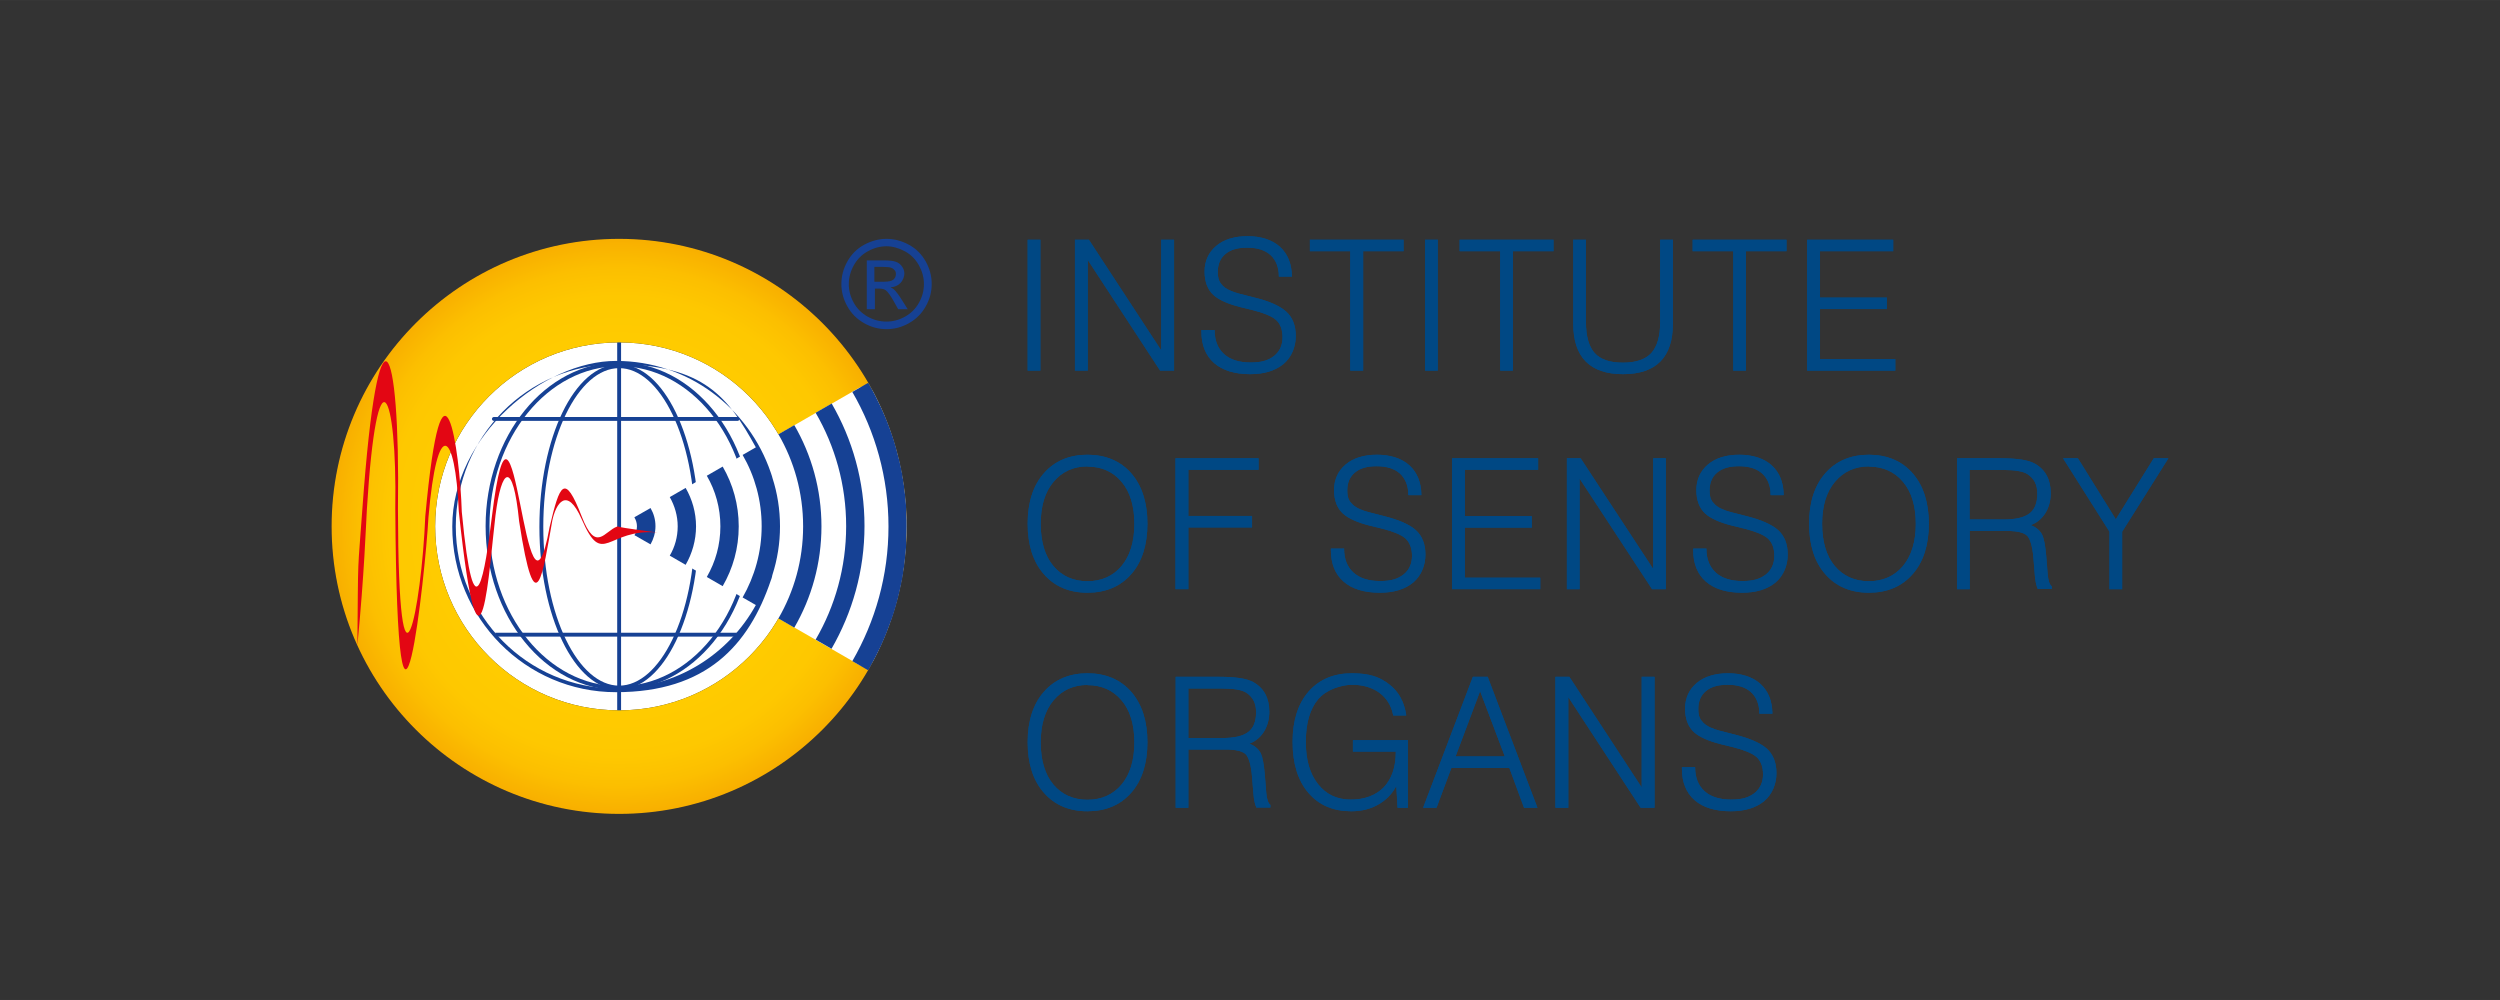 <?xml version="1.0" encoding="UTF-8"?>
<svg xmlns="http://www.w3.org/2000/svg" width="50cm" height="20cm" version="1.1" xmlns:xlink="http://www.w3.org/1999/xlink" viewBox="0 0 1417.3 566.9">
  <rect x="0" y="0" width="1417.3" height="566.9" fill="#333333" stroke="none"/>
  <defs>
    <style>
      .cls-1 {
        fill: #164194;
      }

      .cls-1, .cls-2, .cls-3, .cls-4, .cls-5 {
        stroke-width: 0px;
      }

      .cls-2 {
        fill: url(#Gradient_bez_nazwy_32);
      }

      .cls-6, .cls-7 {
        fill: none;
        stroke: #164194;
        stroke-miterlimit: 2.6;
        stroke-width: 2.2px;
      }

      .cls-3 {
        fill: #004884;
      }

      .cls-7 {
        stroke-linecap: round;
      }

      .cls-4 {
        fill: #fff;
      }

      .cls-8 {
        display: none;
      }

      .cls-5 {
        fill: #e30613;
        fill-rule: evenodd;
      }
    </style>
    <radialGradient id="Gradient_bez_nazwy_32" data-name="Gradient bez nazwy 32" cx="351" cy="298.4" fx="351" fy="298.4" r="163" gradientTransform="translate(0 0)" gradientUnits="userSpaceOnUse">
      <stop offset="0" stop-color="#fff"/>
      <stop offset=".6" stop-color="#fc0"/>
      <stop offset=".8" stop-color="#fec800"/>
      <stop offset=".9" stop-color="#fcbf00"/>
      <stop offset="1" stop-color="#f8af00"/>
      <stop offset="1" stop-color="#f7a600"/>
    </radialGradient>
  </defs>
  <g id="Warstwa_1" data-name="Warstwa 1">
    <g>
      <g>
        <g>
          <rect class="cls-3" x="582.6" y="135.9" width="7.2" height="74.2"/>
          <polygon class="cls-3" points="657.7 210.1 616.7 147.4 616.7 210.1 609.4 210.1 609.4 135.9 617.3 135.9 658.3 198.6 658.3 135.9 665.6 135.9 665.6 210.1 657.7 210.1"/>
          <path class="cls-3" d="M708.8,212.1c-8.8,0-15.7-2.1-20.5-6.3-4.8-4.2-7.2-10.2-7.2-17.9v-.8h7.5v.2c0,5.7,1.8,10.2,5.3,13.4,3.5,3.2,8.6,4.8,15.1,4.8s10.2-1.3,13.4-3.8c3.1-2.5,4.7-6.1,4.7-10.5s-1.3-7.9-4-10.1c-2.3-1.9-6.6-3.7-12.9-5.3l-7-1.7c-7.1-1.8-12.2-4.1-15.2-6.8-3.4-3.1-5.1-7.6-5.1-13.4s2.2-10.8,6.6-14.5c4.4-3.7,10.4-5.5,17.8-5.5s13.9,2,18.3,6c4.4,4,6.7,9.6,6.8,16.7v.2s-7.4,0-7.4,0v-.2c0-5.2-1.7-9.2-4.7-12-3.1-2.8-7.5-4.2-13.2-4.2s-9.5,1.2-12.4,3.6c-2.9,2.4-4.3,5.8-4.3,10.1s1,6,2.8,7.9c1.9,1.9,5.1,3.4,9.4,4.5l8.6,2.2c8.3,2,14.3,4.7,17.9,7.9,3.6,3.2,5.5,7.9,5.5,13.9s-2.3,11.9-6.9,15.8c-4.6,3.8-10.9,5.8-18.8,5.8Z"/>
          <polygon class="cls-3" points="765.5 210.1 765.5 142.4 742.6 142.4 742.6 135.9 795.7 135.9 795.7 142.4 772.8 142.4 772.8 210.1 765.5 210.1"/>
          <rect class="cls-3" x="807.9" y="135.9" width="7.2" height="74.2"/>
          <polygon class="cls-3" points="850.5 210.1 850.5 142.4 827.5 142.4 827.5 135.9 880.7 135.9 880.7 142.4 857.7 142.4 857.7 210.1 850.5 210.1"/>
          <path class="cls-3" d="M920.1,212.1c-18.7,0-28.2-9.6-28.2-28.6v-47.6h7.2v46.7c0,8,1.7,13.9,4.9,17.5,3.3,3.7,8.7,5.5,16.1,5.5s12.8-1.9,16.1-5.5c3.3-3.7,5-9.6,5-17.5v-46.7h7.2v47.6c0,19-9.5,28.6-28.3,28.6Z"/>
          <polygon class="cls-3" points="982.6 210.1 982.6 142.4 959.6 142.4 959.6 135.9 1012.8 135.9 1012.8 142.4 989.8 142.4 989.8 210.1 982.6 210.1"/>
          <polygon class="cls-3" points="1024.5 210.1 1024.5 135.9 1073.3 135.9 1073.3 142.4 1031.8 142.4 1031.8 168.7 1069.7 168.7 1069.7 175.2 1031.8 175.2 1031.8 203.6 1074.5 203.6 1074.5 210.1 1024.5 210.1"/>
          <rect class="cls-3" x="582.6" y="135.9" width="7.2" height="74.2"/>
          <polygon class="cls-3" points="657.7 210.1 616.7 147.4 616.7 210.1 609.4 210.1 609.4 135.9 617.3 135.9 658.3 198.6 658.3 135.9 665.6 135.9 665.6 210.1 657.7 210.1"/>
          <path class="cls-3" d="M708.8,212.1c-8.8,0-15.7-2.1-20.5-6.3-4.8-4.2-7.2-10.2-7.2-17.9v-.8h7.5v.2c0,5.7,1.8,10.2,5.3,13.4,3.5,3.2,8.6,4.8,15.1,4.8s10.2-1.3,13.4-3.8c3.1-2.5,4.7-6.1,4.7-10.5s-1.3-7.9-4-10.1c-2.3-1.9-6.6-3.7-12.9-5.3l-7-1.7c-7.1-1.8-12.2-4.1-15.2-6.8-3.4-3.1-5.1-7.6-5.1-13.4s2.2-10.8,6.6-14.5c4.4-3.7,10.4-5.5,17.8-5.5s13.9,2,18.3,6c4.4,4,6.7,9.6,6.8,16.7v.2s-7.4,0-7.4,0v-.2c0-5.2-1.7-9.2-4.7-12-3.1-2.8-7.5-4.2-13.2-4.2s-9.5,1.2-12.4,3.6c-2.9,2.4-4.3,5.8-4.3,10.1s1,6,2.8,7.9c1.9,1.9,5.1,3.4,9.4,4.5l8.6,2.2c8.3,2,14.3,4.7,17.9,7.9,3.6,3.2,5.5,7.9,5.5,13.9s-2.3,11.9-6.9,15.8c-4.6,3.8-10.9,5.8-18.8,5.8Z"/>
          <polygon class="cls-3" points="765.5 210.1 765.5 142.4 742.6 142.4 742.6 135.9 795.7 135.9 795.7 142.4 772.8 142.4 772.8 210.1 765.5 210.1"/>
          <rect class="cls-3" x="807.9" y="135.9" width="7.2" height="74.2"/>
          <polygon class="cls-3" points="850.5 210.1 850.5 142.4 827.5 142.4 827.5 135.9 880.7 135.9 880.7 142.4 857.7 142.4 857.7 210.1 850.5 210.1"/>
          <path class="cls-3" d="M920.1,212.1c-18.7,0-28.2-9.6-28.2-28.6v-47.6h7.2v46.7c0,8,1.7,13.9,4.9,17.5,3.3,3.7,8.7,5.5,16.1,5.5s12.8-1.9,16.1-5.5c3.3-3.7,5-9.6,5-17.5v-46.7h7.2v47.6c0,19-9.5,28.6-28.3,28.6Z"/>
          <polygon class="cls-3" points="982.6 210.1 982.6 142.4 959.6 142.4 959.6 135.9 1012.8 135.9 1012.8 142.4 989.8 142.4 989.8 210.1 982.6 210.1"/>
          <polygon class="cls-3" points="1024.5 210.1 1024.5 135.9 1073.3 135.9 1073.3 142.4 1031.8 142.4 1031.8 168.7 1069.7 168.7 1069.7 175.2 1031.8 175.2 1031.8 203.6 1074.5 203.6 1074.5 210.1 1024.5 210.1"/>
        </g>
        <g>
          <path class="cls-3" d="M616.5,336c-10.3,0-18.6-3.5-24.7-10.5-6.1-6.9-9.2-16.6-9.2-28.6s3.1-21.7,9.2-28.6c6.1-7,14.5-10.5,24.7-10.5s18.7,3.5,24.8,10.5c6.1,7,9.2,16.6,9.2,28.6s-3.1,21.7-9.2,28.6c-6.1,7-14.5,10.5-24.8,10.5ZM616.5,264.4c-7.9,0-14.3,2.9-19.2,8.7-4.9,5.8-7.3,13.8-7.3,23.9s2.4,18.2,7.2,23.9c4.8,5.7,11.3,8.6,19.3,8.6s14.5-2.9,19.3-8.6c4.8-5.7,7.3-13.8,7.3-23.9s-2.4-18.2-7.3-23.9c-4.8-5.7-11.3-8.6-19.3-8.6Z"/>
          <polygon class="cls-3" points="666.4 334 666.4 259.8 713.5 259.8 713.5 266.3 673.7 266.3 673.7 292.5 709.8 292.5 709.8 299 673.7 299 673.7 334 666.4 334"/>
          <path class="cls-3" d="M782.2,336c-8.8,0-15.7-2.1-20.5-6.3-4.8-4.2-7.2-10.2-7.2-17.9v-.8h7.5v.2c0,5.7,1.8,10.2,5.3,13.4,3.5,3.2,8.6,4.8,15.1,4.8s10.2-1.3,13.4-3.8c3.1-2.5,4.7-6.1,4.7-10.5s-1.4-7.9-4-10.1c-2.3-1.9-6.6-3.7-12.9-5.3l-7-1.7c-7.1-1.8-12.2-4.1-15.2-6.8-3.4-3.1-5.1-7.6-5.1-13.4s2.2-10.8,6.6-14.5c4.4-3.7,10.4-5.5,17.8-5.5s13.9,2,18.3,6c4.4,4,6.7,9.6,6.8,16.7v.2s-7.4,0-7.4,0v-.2c0-5.2-1.7-9.2-4.7-12-3.1-2.8-7.5-4.2-13.2-4.2s-9.5,1.2-12.4,3.6c-2.9,2.4-4.3,5.8-4.3,10.1s1,6,2.9,7.9c1.9,1.9,5.1,3.4,9.4,4.5l8.6,2.2c8.3,2.1,14.3,4.7,17.9,7.9,3.6,3.2,5.5,7.9,5.5,13.9s-2.3,11.9-6.9,15.8c-4.6,3.8-10.9,5.8-18.8,5.8Z"/>
          <polygon class="cls-3" points="823.2 334 823.2 259.8 872 259.8 872 266.3 830.5 266.3 830.5 292.6 868.4 292.6 868.4 299.1 830.5 299.1 830.5 327.5 873.2 327.5 873.2 334 823.2 334"/>
          <polygon class="cls-3" points="936.6 334 895.5 271.3 895.5 334 888.3 334 888.3 259.8 896.1 259.8 937.2 322.5 937.2 259.8 944.4 259.8 944.4 334 936.6 334"/>
          <path class="cls-3" d="M987.6,336c-8.8,0-15.7-2.1-20.5-6.3-4.8-4.2-7.2-10.2-7.2-17.9v-.8h7.5v.2c0,5.7,1.8,10.2,5.3,13.4,3.5,3.2,8.6,4.8,15.1,4.8s10.2-1.3,13.4-3.8c3.1-2.5,4.7-6.1,4.7-10.5s-1.3-7.9-4-10.1c-2.3-1.9-6.6-3.7-12.9-5.3l-7-1.7c-7.1-1.8-12.2-4.1-15.2-6.8-3.4-3.1-5.1-7.6-5.1-13.4s2.2-10.8,6.6-14.5c4.4-3.7,10.4-5.5,17.8-5.5s13.9,2,18.3,6c4.4,4,6.7,9.6,6.8,16.7v.2s-7.4,0-7.4,0v-.2c0-5.2-1.7-9.2-4.7-12-3.1-2.8-7.5-4.2-13.2-4.2s-9.5,1.2-12.4,3.6c-2.9,2.4-4.3,5.8-4.3,10.1s1,6,2.9,7.9c1.9,1.9,5.1,3.4,9.4,4.5l8.6,2.2c8.3,2.1,14.3,4.7,17.9,7.9,3.6,3.2,5.5,7.9,5.5,13.9s-2.3,11.9-6.9,15.8c-4.6,3.8-10.9,5.8-18.8,5.8Z"/>
          <path class="cls-3" d="M1059.5,336c-10.3,0-18.6-3.5-24.7-10.5-6.1-6.9-9.2-16.6-9.2-28.6s3.1-21.7,9.2-28.6c6.1-7,14.5-10.5,24.7-10.5s18.7,3.5,24.8,10.5c6.1,7,9.2,16.6,9.2,28.6s-3.1,21.7-9.2,28.6c-6.1,7-14.5,10.5-24.8,10.5ZM1059.5,264.4c-7.9,0-14.3,2.9-19.2,8.7-4.9,5.8-7.3,13.8-7.3,23.9s2.4,18.2,7.2,23.9c4.8,5.7,11.3,8.6,19.3,8.6s14.5-2.9,19.3-8.6c4.8-5.7,7.3-13.8,7.3-23.9s-2.4-18.2-7.3-23.9c-4.8-5.7-11.3-8.6-19.3-8.6Z"/>
          <path class="cls-3" d="M1155.3,334h0c-.8-1.7-1.4-4.2-1.7-7.8l-.8-9.7c-.5-6.4-1.7-10.6-3.4-12.6-1.7-1.9-5.6-2.9-11.4-2.9h-21.3v33h-7.2v-74.2h24.8c9.4,0,15.6,1,19.2,3,6.1,3.4,9.1,9.1,9.1,16.8s-3.6,14.8-10.6,17.8l-.7.3.7.3c2.8,1.2,4.8,3.1,5.9,5.5.9,2.1,1.6,5.8,2.1,11.2l.9,11.1c.3,3.3,1,5.6,2.3,6.6h0v1.5h-7.9ZM1116.6,294.5h19.3c6.7,0,11.6-1.1,14.6-3.4,3-2.2,4.5-6,4.5-11.2s-1.8-8.5-5.4-11c-2.5-1.7-7.2-2.5-14.1-2.5h-18.9v28.1Z"/>
          <polygon class="cls-3" points="1195.9 334 1195.9 301.4 1169.6 259.8 1178 259.8 1199.5 294.4 1221 259.8 1229.3 259.8 1203.1 301.4 1203.1 334 1195.9 334"/>
          <path class="cls-3" d="M616.5,336c-10.3,0-18.6-3.5-24.7-10.5-6.1-6.9-9.2-16.6-9.2-28.6s3.1-21.7,9.2-28.6c6.1-7,14.5-10.5,24.7-10.5s18.7,3.5,24.8,10.5c6.1,7,9.2,16.6,9.2,28.6s-3.1,21.7-9.2,28.6c-6.1,7-14.5,10.5-24.8,10.5ZM616.5,264.4c-7.9,0-14.3,2.9-19.2,8.7-4.9,5.8-7.3,13.8-7.3,23.9s2.4,18.2,7.2,23.9c4.8,5.7,11.3,8.6,19.3,8.6s14.5-2.9,19.3-8.6c4.8-5.7,7.3-13.8,7.3-23.9s-2.4-18.2-7.3-23.9c-4.8-5.7-11.3-8.6-19.3-8.6Z"/>
          <polygon class="cls-3" points="666.4 334 666.4 259.8 713.5 259.8 713.5 266.3 673.7 266.3 673.7 292.5 709.8 292.5 709.8 299 673.7 299 673.7 334 666.4 334"/>
          <path class="cls-3" d="M782.2,336c-8.8,0-15.7-2.1-20.5-6.3-4.8-4.2-7.2-10.2-7.2-17.9v-.8h7.5v.2c0,5.7,1.8,10.2,5.3,13.4,3.5,3.2,8.6,4.8,15.1,4.8s10.2-1.3,13.4-3.8c3.1-2.5,4.7-6.1,4.7-10.5s-1.4-7.9-4-10.1c-2.3-1.9-6.6-3.7-12.9-5.3l-7-1.7c-7.1-1.8-12.2-4.1-15.2-6.8-3.4-3.1-5.1-7.6-5.1-13.4s2.2-10.8,6.6-14.5c4.4-3.7,10.4-5.5,17.8-5.5s13.9,2,18.3,6c4.4,4,6.7,9.6,6.8,16.7v.2s-7.4,0-7.4,0v-.2c0-5.2-1.7-9.2-4.7-12-3.1-2.8-7.5-4.2-13.2-4.2s-9.5,1.2-12.4,3.6c-2.9,2.4-4.3,5.8-4.3,10.1s1,6,2.9,7.9c1.9,1.9,5.1,3.4,9.4,4.5l8.6,2.2c8.3,2.1,14.3,4.7,17.9,7.9,3.6,3.2,5.5,7.9,5.5,13.9s-2.3,11.9-6.9,15.8c-4.6,3.8-10.9,5.8-18.8,5.8Z"/>
          <polygon class="cls-3" points="823.2 334 823.2 259.8 872 259.8 872 266.3 830.5 266.3 830.5 292.6 868.4 292.6 868.4 299.1 830.5 299.1 830.5 327.5 873.2 327.5 873.2 334 823.2 334"/>
          <polygon class="cls-3" points="936.6 334 895.5 271.3 895.5 334 888.3 334 888.3 259.8 896.1 259.8 937.2 322.5 937.2 259.8 944.4 259.8 944.4 334 936.6 334"/>
          <path class="cls-3" d="M987.6,336c-8.8,0-15.7-2.1-20.5-6.3-4.8-4.2-7.2-10.2-7.2-17.9v-.8h7.5v.2c0,5.7,1.8,10.2,5.3,13.4,3.5,3.2,8.6,4.8,15.1,4.8s10.2-1.3,13.4-3.8c3.1-2.5,4.7-6.1,4.7-10.5s-1.3-7.9-4-10.1c-2.3-1.9-6.6-3.7-12.9-5.3l-7-1.7c-7.1-1.8-12.2-4.1-15.2-6.8-3.4-3.1-5.1-7.6-5.1-13.4s2.2-10.8,6.6-14.5c4.4-3.7,10.4-5.5,17.8-5.5s13.9,2,18.3,6c4.4,4,6.7,9.6,6.8,16.7v.2s-7.4,0-7.4,0v-.2c0-5.2-1.7-9.2-4.7-12-3.1-2.8-7.5-4.2-13.2-4.2s-9.5,1.2-12.4,3.6c-2.9,2.4-4.3,5.8-4.3,10.1s1,6,2.9,7.9c1.9,1.9,5.1,3.4,9.4,4.5l8.6,2.2c8.3,2.1,14.3,4.7,17.9,7.9,3.6,3.2,5.5,7.9,5.5,13.9s-2.3,11.9-6.9,15.8c-4.6,3.8-10.9,5.8-18.8,5.8Z"/>
          <path class="cls-3" d="M1059.5,336c-10.3,0-18.6-3.5-24.7-10.5-6.1-6.9-9.2-16.6-9.2-28.6s3.1-21.7,9.2-28.6c6.1-7,14.5-10.5,24.7-10.5s18.7,3.5,24.8,10.5c6.1,7,9.2,16.6,9.2,28.6s-3.1,21.7-9.2,28.6c-6.1,7-14.5,10.5-24.8,10.5ZM1059.5,264.4c-7.9,0-14.3,2.9-19.2,8.7-4.9,5.8-7.3,13.8-7.3,23.9s2.4,18.2,7.2,23.9c4.8,5.7,11.3,8.6,19.3,8.6s14.5-2.9,19.3-8.6c4.8-5.7,7.3-13.8,7.3-23.9s-2.4-18.2-7.3-23.9c-4.8-5.7-11.3-8.6-19.3-8.6Z"/>
          <path class="cls-3" d="M1155.3,334h0c-.8-1.7-1.4-4.2-1.7-7.8l-.8-9.7c-.5-6.4-1.7-10.6-3.4-12.6-1.7-1.9-5.6-2.9-11.4-2.9h-21.3v33h-7.2v-74.2h24.8c9.4,0,15.6,1,19.2,3,6.1,3.4,9.1,9.1,9.1,16.8s-3.6,14.8-10.6,17.8l-.7.3.7.3c2.8,1.2,4.8,3.1,5.9,5.5.9,2.1,1.6,5.8,2.1,11.2l.9,11.1c.3,3.3,1,5.6,2.3,6.6h0v1.5h-7.9ZM1116.6,294.5h19.3c6.7,0,11.6-1.1,14.6-3.4,3-2.2,4.5-6,4.5-11.2s-1.8-8.5-5.4-11c-2.5-1.7-7.2-2.5-14.1-2.5h-18.9v28.1Z"/>
          <polygon class="cls-3" points="1195.9 334 1195.9 301.4 1169.6 259.8 1178 259.8 1199.5 294.4 1221 259.8 1229.3 259.8 1203.1 301.4 1203.1 334 1195.9 334"/>
        </g>
        <g>
          <path class="cls-3" d="M616.5,459.9c-10.3,0-18.6-3.5-24.7-10.5-6.1-6.9-9.2-16.6-9.2-28.6s3.1-21.7,9.2-28.6c6.1-7,14.5-10.5,24.7-10.5s18.7,3.5,24.8,10.5c6.1,7,9.2,16.6,9.2,28.6s-3.1,21.7-9.2,28.6c-6.1,7-14.5,10.5-24.8,10.5ZM616.5,388.3c-7.9,0-14.3,2.9-19.2,8.7-4.9,5.8-7.3,13.8-7.3,23.9s2.4,18.2,7.2,23.9c4.8,5.7,11.3,8.6,19.3,8.6s14.5-2.9,19.3-8.6c4.8-5.7,7.3-13.8,7.3-23.9s-2.4-18.2-7.3-23.9c-4.8-5.7-11.3-8.6-19.3-8.6Z"/>
          <path class="cls-3" d="M712.3,457.9h0c-.8-1.7-1.4-4.2-1.7-7.8l-.8-9.7c-.5-6.4-1.7-10.6-3.4-12.6-1.7-1.9-5.6-2.9-11.4-2.9h-21.3v33h-7.2v-74.2h24.8c9.4,0,15.6,1,19.2,3,6.1,3.4,9.1,9.1,9.1,16.8s-3.6,14.8-10.6,17.8l-.7.3.7.3c2.8,1.2,4.8,3.1,5.9,5.5.9,2.1,1.6,5.8,2.1,11.2l.9,11.1c.3,3.3,1,5.6,2.3,6.6h0v1.5h-7.9ZM673.7,418.4h19.3c6.7,0,11.6-1.1,14.6-3.4,3-2.2,4.5-6,4.5-11.2s-1.8-8.5-5.4-11c-2.5-1.7-7.2-2.5-14.1-2.5h-18.9v28.1Z"/>
          <path class="cls-3" d="M766,459.9c-10.2,0-18.4-3.5-24.3-10.5-5.9-6.9-8.9-16.6-8.9-28.8s3.1-21.7,9.1-28.6c6.1-6.9,14.3-10.3,24.5-10.3s15.7,2.1,21.1,6.2c5.4,4.1,8.6,10,9.7,17.4v.3s-7.4,0-7.4,0v-.2c-1-5.3-3.6-9.5-7.7-12.6-4.1-3-9.3-4.6-15.5-4.6s-14.9,2.8-19.4,8.3c-4.6,5.5-6.9,13.6-6.9,24s2.3,18.2,6.9,24c4.6,5.9,10.8,8.8,18.6,8.8s14.3-2.4,18.8-7.1c4.4-4.7,6.7-11.4,6.7-19.8v-.3s-24.3,0-24.3,0v-6.5h31.2v38.3h-5.9l-.7-12.3-.6,1c-2.2,3.9-5.4,7-9.3,9.3-4.5,2.7-9.8,4-15.7,4Z"/>
          <path class="cls-3" d="M864,457.9l-8.3-22.5h-32.9l-8.4,22.5h-7.6l28.2-74.2h8.4l28.2,74.2h-7.6ZM825.2,428.8h27.9l-14-37-13.9,37Z"/>
          <polygon class="cls-3" points="930.1 457.9 889.1 395.2 889.1 457.9 881.8 457.9 881.8 383.7 889.7 383.7 930.7 446.4 930.7 383.7 938 383.7 938 457.9 930.1 457.9"/>
          <path class="cls-3" d="M981.2,459.9c-8.8,0-15.7-2.1-20.5-6.3-4.8-4.2-7.2-10.2-7.2-17.9v-.8h7.5v.2c0,5.7,1.8,10.2,5.3,13.4,3.5,3.2,8.6,4.8,15.1,4.8s10.2-1.3,13.4-3.8c3.1-2.5,4.7-6.1,4.7-10.5s-1.3-7.9-4-10.1c-2.3-1.9-6.6-3.7-12.9-5.3l-7-1.7c-7.1-1.8-12.2-4.1-15.2-6.8-3.4-3.1-5.1-7.6-5.1-13.4s2.2-10.8,6.6-14.5c4.4-3.7,10.4-5.5,17.8-5.5s13.9,2,18.3,6c4.4,4,6.7,9.6,6.8,16.7v.2s-7.4,0-7.4,0v-.2c0-5.2-1.7-9.2-4.7-12-3.1-2.8-7.5-4.2-13.2-4.2s-9.5,1.2-12.4,3.6c-2.9,2.4-4.3,5.8-4.3,10.1s1,6,2.9,7.9c1.9,1.9,5.1,3.4,9.4,4.5l8.6,2.2c8.3,2.1,14.3,4.7,17.9,7.9,3.6,3.2,5.5,7.9,5.5,13.9s-2.3,11.9-6.9,15.8c-4.6,3.8-10.9,5.8-18.8,5.8Z"/>
          <path class="cls-3" d="M616.5,459.9c-10.3,0-18.6-3.5-24.7-10.5-6.1-6.9-9.2-16.6-9.2-28.6s3.1-21.7,9.2-28.6c6.1-7,14.5-10.5,24.7-10.5s18.7,3.5,24.8,10.5c6.1,7,9.2,16.6,9.2,28.6s-3.1,21.7-9.2,28.6c-6.1,7-14.5,10.5-24.8,10.5ZM616.5,388.3c-7.9,0-14.3,2.9-19.2,8.7-4.9,5.8-7.3,13.8-7.3,23.9s2.4,18.2,7.2,23.9c4.8,5.7,11.3,8.6,19.3,8.6s14.5-2.9,19.3-8.6c4.8-5.7,7.3-13.8,7.3-23.9s-2.4-18.2-7.3-23.9c-4.8-5.7-11.3-8.6-19.3-8.6Z"/>
          <path class="cls-3" d="M712.3,457.9h0c-.8-1.7-1.4-4.2-1.7-7.8l-.8-9.7c-.5-6.4-1.7-10.6-3.4-12.6-1.7-1.9-5.6-2.9-11.4-2.9h-21.3v33h-7.2v-74.2h24.8c9.4,0,15.6,1,19.2,3,6.1,3.4,9.1,9.1,9.1,16.8s-3.6,14.8-10.6,17.8l-.7.3.7.3c2.8,1.2,4.8,3.1,5.9,5.5.9,2.1,1.6,5.8,2.1,11.2l.9,11.1c.3,3.3,1,5.6,2.3,6.6h0v1.5h-7.9ZM673.7,418.4h19.3c6.7,0,11.6-1.1,14.6-3.4,3-2.2,4.5-6,4.5-11.2s-1.8-8.5-5.4-11c-2.5-1.7-7.2-2.5-14.1-2.5h-18.9v28.1Z"/>
          <path class="cls-3" d="M766,459.9c-10.2,0-18.4-3.5-24.3-10.5-5.9-6.9-8.9-16.6-8.9-28.8s3.1-21.7,9.1-28.6c6.1-6.9,14.3-10.3,24.5-10.3s15.7,2.1,21.1,6.2c5.4,4.1,8.6,10,9.7,17.4v.3s-7.4,0-7.4,0v-.2c-1-5.3-3.6-9.5-7.7-12.6-4.1-3-9.3-4.6-15.5-4.6s-14.9,2.8-19.4,8.3c-4.6,5.5-6.9,13.6-6.9,24s2.3,18.2,6.9,24c4.6,5.9,10.8,8.8,18.6,8.8s14.3-2.4,18.8-7.1c4.4-4.7,6.7-11.4,6.7-19.8v-.3s-24.3,0-24.3,0v-6.5h31.2v38.3h-5.9l-.7-12.3-.6,1c-2.2,3.9-5.4,7-9.3,9.3-4.5,2.7-9.8,4-15.7,4Z"/>
          <path class="cls-3" d="M864,457.9l-8.3-22.5h-32.9l-8.4,22.5h-7.6l28.2-74.2h8.4l28.2,74.2h-7.6ZM825.2,428.8h27.9l-14-37-13.9,37Z"/>
          <polygon class="cls-3" points="930.1 457.9 889.1 395.2 889.1 457.9 881.8 457.9 881.8 383.7 889.7 383.7 930.7 446.4 930.7 383.7 938 383.7 938 457.9 930.1 457.9"/>
          <path class="cls-3" d="M981.2,459.9c-8.8,0-15.7-2.1-20.5-6.3-4.8-4.2-7.2-10.2-7.2-17.9v-.8h7.5v.2c0,5.7,1.8,10.2,5.3,13.4,3.5,3.2,8.6,4.8,15.1,4.8s10.2-1.3,13.4-3.8c3.1-2.5,4.7-6.1,4.7-10.5s-1.3-7.9-4-10.1c-2.3-1.9-6.6-3.7-12.9-5.3l-7-1.7c-7.1-1.8-12.2-4.1-15.2-6.8-3.4-3.1-5.1-7.6-5.1-13.4s2.2-10.8,6.6-14.5c4.4-3.7,10.4-5.5,17.8-5.5s13.9,2,18.3,6c4.4,4,6.7,9.6,6.8,16.7v.2s-7.4,0-7.4,0v-.2c0-5.2-1.7-9.2-4.7-12-3.1-2.8-7.5-4.2-13.2-4.2s-9.5,1.2-12.4,3.6c-2.9,2.4-4.3,5.8-4.3,10.1s1,6,2.9,7.9c1.9,1.9,5.1,3.4,9.4,4.5l8.6,2.2c8.3,2.1,14.3,4.7,17.9,7.9,3.6,3.2,5.5,7.9,5.5,13.9s-2.3,11.9-6.9,15.8c-4.6,3.8-10.9,5.8-18.8,5.8Z"/>
        </g>
      </g>
      <g>
        <path class="cls-1" d="M502.6,135.4c4.3,0,8.5,1.1,12.6,3.3,4.1,2.2,7.3,5.4,9.6,9.5,2.3,4.1,3.4,8.4,3.4,12.8s-1.1,8.7-3.4,12.7c-2.3,4.1-5.4,7.2-9.5,9.5-4.1,2.3-8.3,3.4-12.7,3.4s-8.7-1.1-12.7-3.4c-4.1-2.3-7.2-5.4-9.5-9.5-2.3-4.1-3.4-8.3-3.4-12.7s1.1-8.7,3.4-12.8c2.3-4.1,5.5-7.3,9.6-9.5,4.1-2.2,8.3-3.3,12.6-3.3ZM502.6,139.6c-3.6,0-7.1.9-10.5,2.8-3.4,1.8-6.1,4.5-8,7.9-1.9,3.4-2.9,7-2.9,10.7s.9,7.2,2.8,10.6c1.9,3.4,4.5,6,7.9,7.9,3.4,1.9,6.9,2.8,10.6,2.8s7.2-.9,10.6-2.8c3.4-1.9,6-4.5,7.9-7.9,1.9-3.4,2.8-6.9,2.8-10.6s-1-7.3-2.9-10.7c-1.9-3.4-4.6-6.1-8-7.9-3.4-1.8-6.9-2.8-10.5-2.8ZM491.4,175.2v-27.6h9.5c3.2,0,5.6.3,7,.8,1.4.5,2.6,1.4,3.5,2.7.9,1.3,1.3,2.6,1.3,4s-.7,3.8-2.2,5.3c-1.4,1.5-3.3,2.3-5.7,2.5,1,.4,1.8.9,2.3,1.5,1.1,1.1,2.5,2.9,4.1,5.5l3.4,5.4h-5.4l-2.4-4.3c-1.9-3.4-3.5-5.6-4.6-6.4-.8-.6-2-1-3.6-1h-2.6v11.7h-4.4ZM495.8,159.7h5.4c2.6,0,4.3-.4,5.3-1.2.9-.8,1.4-1.8,1.4-3.1s-.2-1.5-.7-2.2c-.5-.6-1.1-1.1-1.9-1.4-.8-.3-2.3-.5-4.5-.5h-5.1v8.3Z"/>
        <circle class="cls-4" cx="351" cy="298.4" r="104.3"/>
        <rect class="cls-1" x="349.9" y="192.7" width="2.2" height="210.6"/>
        <path class="cls-6" d="M351,206.5c41.1,0,74.6,41.3,74.6,91.8s-33.5,91.8-74.6,91.8-74.6-41.2-74.6-91.8,33.5-91.8,74.6-91.8h0Z"/>
        <path class="cls-6" d="M351,207.6c24.3,0,44.1,40.9,44.1,91.1s-19.8,91.1-44.1,91.1-44.1-40.9-44.1-91.1,19.8-91.1,44.1-91.1h0Z"/>
        <line class="cls-7" x1="280" y1="237.5" x2="418.1" y2="237.5"/>
        <line class="cls-6" x1="280.8" y1="359.8" x2="417.7" y2="359.8"/>
        <path class="cls-2" d="M351,135.4c-90,0-163,73-163,163s73,163,163,163,163-73,163-163-73-163-163-163ZM351,402.7c-57.6,0-104.3-46.7-104.3-104.3s46.7-104.3,104.3-104.3,104.3,46.7,104.3,104.3-46.7,104.3-104.3,104.3Z"/>
        <path class="cls-4" d="M359.7,293.4l127.3-73.5c2.9-1.6,6.5-.6,8,2.3,12.4,23.5,18.9,49.6,18.9,76.2s-6.5,52.7-18.9,76.2c-1.5,2.9-5.2,4-8,2.3l-127.3-73.5c-3.9-2.2-3.9-7.8,0-10Z"/>
        <g>
          <path class="cls-1" d="M513.8,291.1c0-.7,0-1.3,0-2-.1-2.3-.3-4.5-.5-6.8,0-.8-.2-1.6-.3-2.5-.2-1.4-.3-2.9-.5-4.3-.2-1.1-.3-2.3-.5-3.4-.2-1-.4-2-.5-3.1-.4-2.3-.9-4.5-1.4-6.7-.1-.6-.3-1.1-.4-1.7-1.2-4.9-2.5-9.7-4.1-14.3,0-.2-.1-.4-.2-.5-1.6-4.8-3.5-9.5-5.6-14.1-.1-.3-.3-.6-.4-.9-2-4.3-4.1-8.5-6.5-12.6-.2-.4-.4-.8-.7-1.2h0s-9,5.2-9,5.2c13,22.4,20.5,48.5,20.5,76.3s-7.5,53.8-20.5,76.3l9,5.2h0c.2-.4.4-.8.7-1.2,2.3-4.1,4.5-8.3,6.5-12.6.1-.3.3-.6.4-.9,2.1-4.6,3.9-9.3,5.6-14.1,0-.2.1-.4.2-.5,1.6-4.7,3-9.5,4.1-14.4.1-.6.3-1.1.4-1.7.5-2.2,1-4.5,1.4-6.7.2-1,.4-2,.5-3.1.2-1.1.3-2.3.5-3.4.2-1.4.4-2.8.5-4.3,0-.8.2-1.6.3-2.5.2-2.2.4-4.5.5-6.8,0-.7,0-1.3,0-2,.1-2.4.2-4.9.2-7.3s0-4.9-.2-7.3Z"/>
          <path class="cls-1" d="M471.4,228.8l-9,5.2c11,18.9,17.3,40.9,17.3,64.3s-6.3,45.4-17.3,64.3l9,5.2c11.8-20.5,18.7-44.2,18.7-69.6s-6.8-49.1-18.7-69.6Z"/>
          <path class="cls-1" d="M450.3,241l-9,5.2c8.9,15.3,14,33.1,14,52.2s-5.1,36.8-14,52.2l9,5.2c9.8-16.9,15.4-36.5,15.4-57.4s-5.6-40.5-15.4-57.4Z"/>
          <path class="cls-1" d="M437.7,326.7c0-.3.2-.5.2-.8,2.8-8.7,4.3-17.9,4.3-27.5s-1.5-18.9-4.3-27.5c0-.3-.2-.5-.2-.8-.2-.7-.5-1.4-.7-2.1-12.5-36.9-47.1-63.4-87.8-63.4s-92.8,42-92.8,93.9,41.6,93.9,92.8,93.9,75.3-26.5,87.8-63.4c.3-.7.5-1.4.7-2.1ZM349.2,390.3c-50.2,0-90.8-41.1-90.8-91.9s40.7-91.9,90.8-91.9,63.8,19,79.3,47.1l-7.5,4.3c6.9,11.9,10.8,25.7,10.8,40.4s-4,28.5-10.8,40.4l7.5,4.3c-15.5,28.1-45.2,47.1-79.3,47.1Z"/>
          <path class="cls-1" d="M400.7,269.7c4.9,8.4,7.7,18.2,7.7,28.7s-2.8,20.2-7.7,28.7l9,5.2c5.8-10,9.1-21.5,9.1-33.9s-3.3-23.9-9.1-33.9l-9,5.2Z"/>
          <path class="cls-1" d="M379.7,281.8c2.8,4.9,4.5,10.6,4.5,16.6s-1.6,11.7-4.5,16.6l9,5.2c3.7-6.4,5.9-13.9,5.9-21.8s-2.2-15.4-5.9-21.8l-9,5.2Z"/>
          <path class="cls-1" d="M359.7,293.4c.9,1.5,1.4,3.2,1.4,5s-.5,3.5-1.4,5l9.1,5.2c1.7-3,2.8-6.5,2.8-10.3s-1-7.2-2.8-10.3l-9.1,5.2Z"/>
        </g>
        <path class="cls-5" d="M350,298.4c3.3,1.1,20,3,22.7,3.5-28.7-2.6-30.8,20.4-42.9-7.5-8.4-19.2-14.7-8.9-16.7.8-5.1,28.3-9.3,62.3-18.8.3-3.5-35.1-10-30.5-13.4-3.3-3.4,27.2-8.4,114.2-20.8-2.3-2-46.5-12.3-53.8-17.2,3.4-1.7,31.4-17.6,180-18.8-5.1,1.1-67.3-10.4-92.5-16.1.4-.6,10-1.4,36-5.4,77.3.5-55.4,0-38,2.9-78.3,8.9-123.1,21.5-97.2,20.1.9.3,124.4,13.4,56,15.5,4.2,9.8-106.1,19.6-38,20.7-2.5,7.2,75.4,13.3,33.2,17.1,2.4,12.8-103.8,18.8,82.8,32.7,6.1,5.7-24,8.4-31.2,18.2-5.9,8.1,20.9,12.8,8.3,20.1,5.7h0Z"/>
      </g>
    </g>
  </g>
  <g id="Warstwa_2" data-name="Warstwa 2" class="cls-8">
    <path class="cls-4" d="M509,105.5c4.3,0,8.5,1.1,12.6,3.3,4.1,2.2,7.3,5.3,9.5,9.4,2.3,4.1,3.4,8.4,3.4,12.8s-1.1,8.6-3.4,12.7c-2.2,4.1-5.4,7.2-9.4,9.5-4.1,2.2-8.3,3.4-12.7,3.4s-8.7-1.1-12.7-3.4c-4-2.2-7.2-5.4-9.5-9.5-2.3-4.1-3.4-8.3-3.4-12.7s1.1-8.7,3.4-12.8c2.3-4.1,5.5-7.2,9.6-9.4,4.1-2.2,8.3-3.3,12.6-3.3ZM509,109.8c-3.6,0-7.1.9-10.5,2.8-3.4,1.8-6.1,4.5-8,7.9-1.9,3.4-2.9,7-2.9,10.7s.9,7.2,2.8,10.6c1.9,3.4,4.5,6,7.9,7.9,3.4,1.9,6.9,2.8,10.6,2.8s7.2-.9,10.6-2.8c3.4-1.9,6-4.5,7.9-7.9,1.9-3.4,2.8-6.9,2.8-10.6s-1-7.3-2.9-10.7c-1.9-3.4-4.6-6-8-7.9-3.4-1.8-6.9-2.8-10.5-2.8ZM497.8,145.2v-27.5h9.4c3.2,0,5.6.3,7,.8,1.4.5,2.6,1.4,3.5,2.7.9,1.3,1.3,2.6,1.3,4s-.7,3.8-2.1,5.2c-1.4,1.5-3.3,2.3-5.7,2.5,1,.4,1.7.9,2.3,1.5,1.1,1.1,2.5,2.9,4.1,5.4l3.4,5.4h-5.4l-2.4-4.3c-1.9-3.4-3.5-5.5-4.6-6.4-.8-.6-2-.9-3.6-.9h-2.6v11.7h-4.4ZM502.3,129.7h5.4c2.6,0,4.3-.4,5.3-1.2.9-.8,1.4-1.8,1.4-3s-.2-1.5-.7-2.2c-.5-.6-1.1-1.1-1.9-1.4-.8-.3-2.3-.5-4.5-.5h-5v8.3Z"/>
  </g>
</svg>